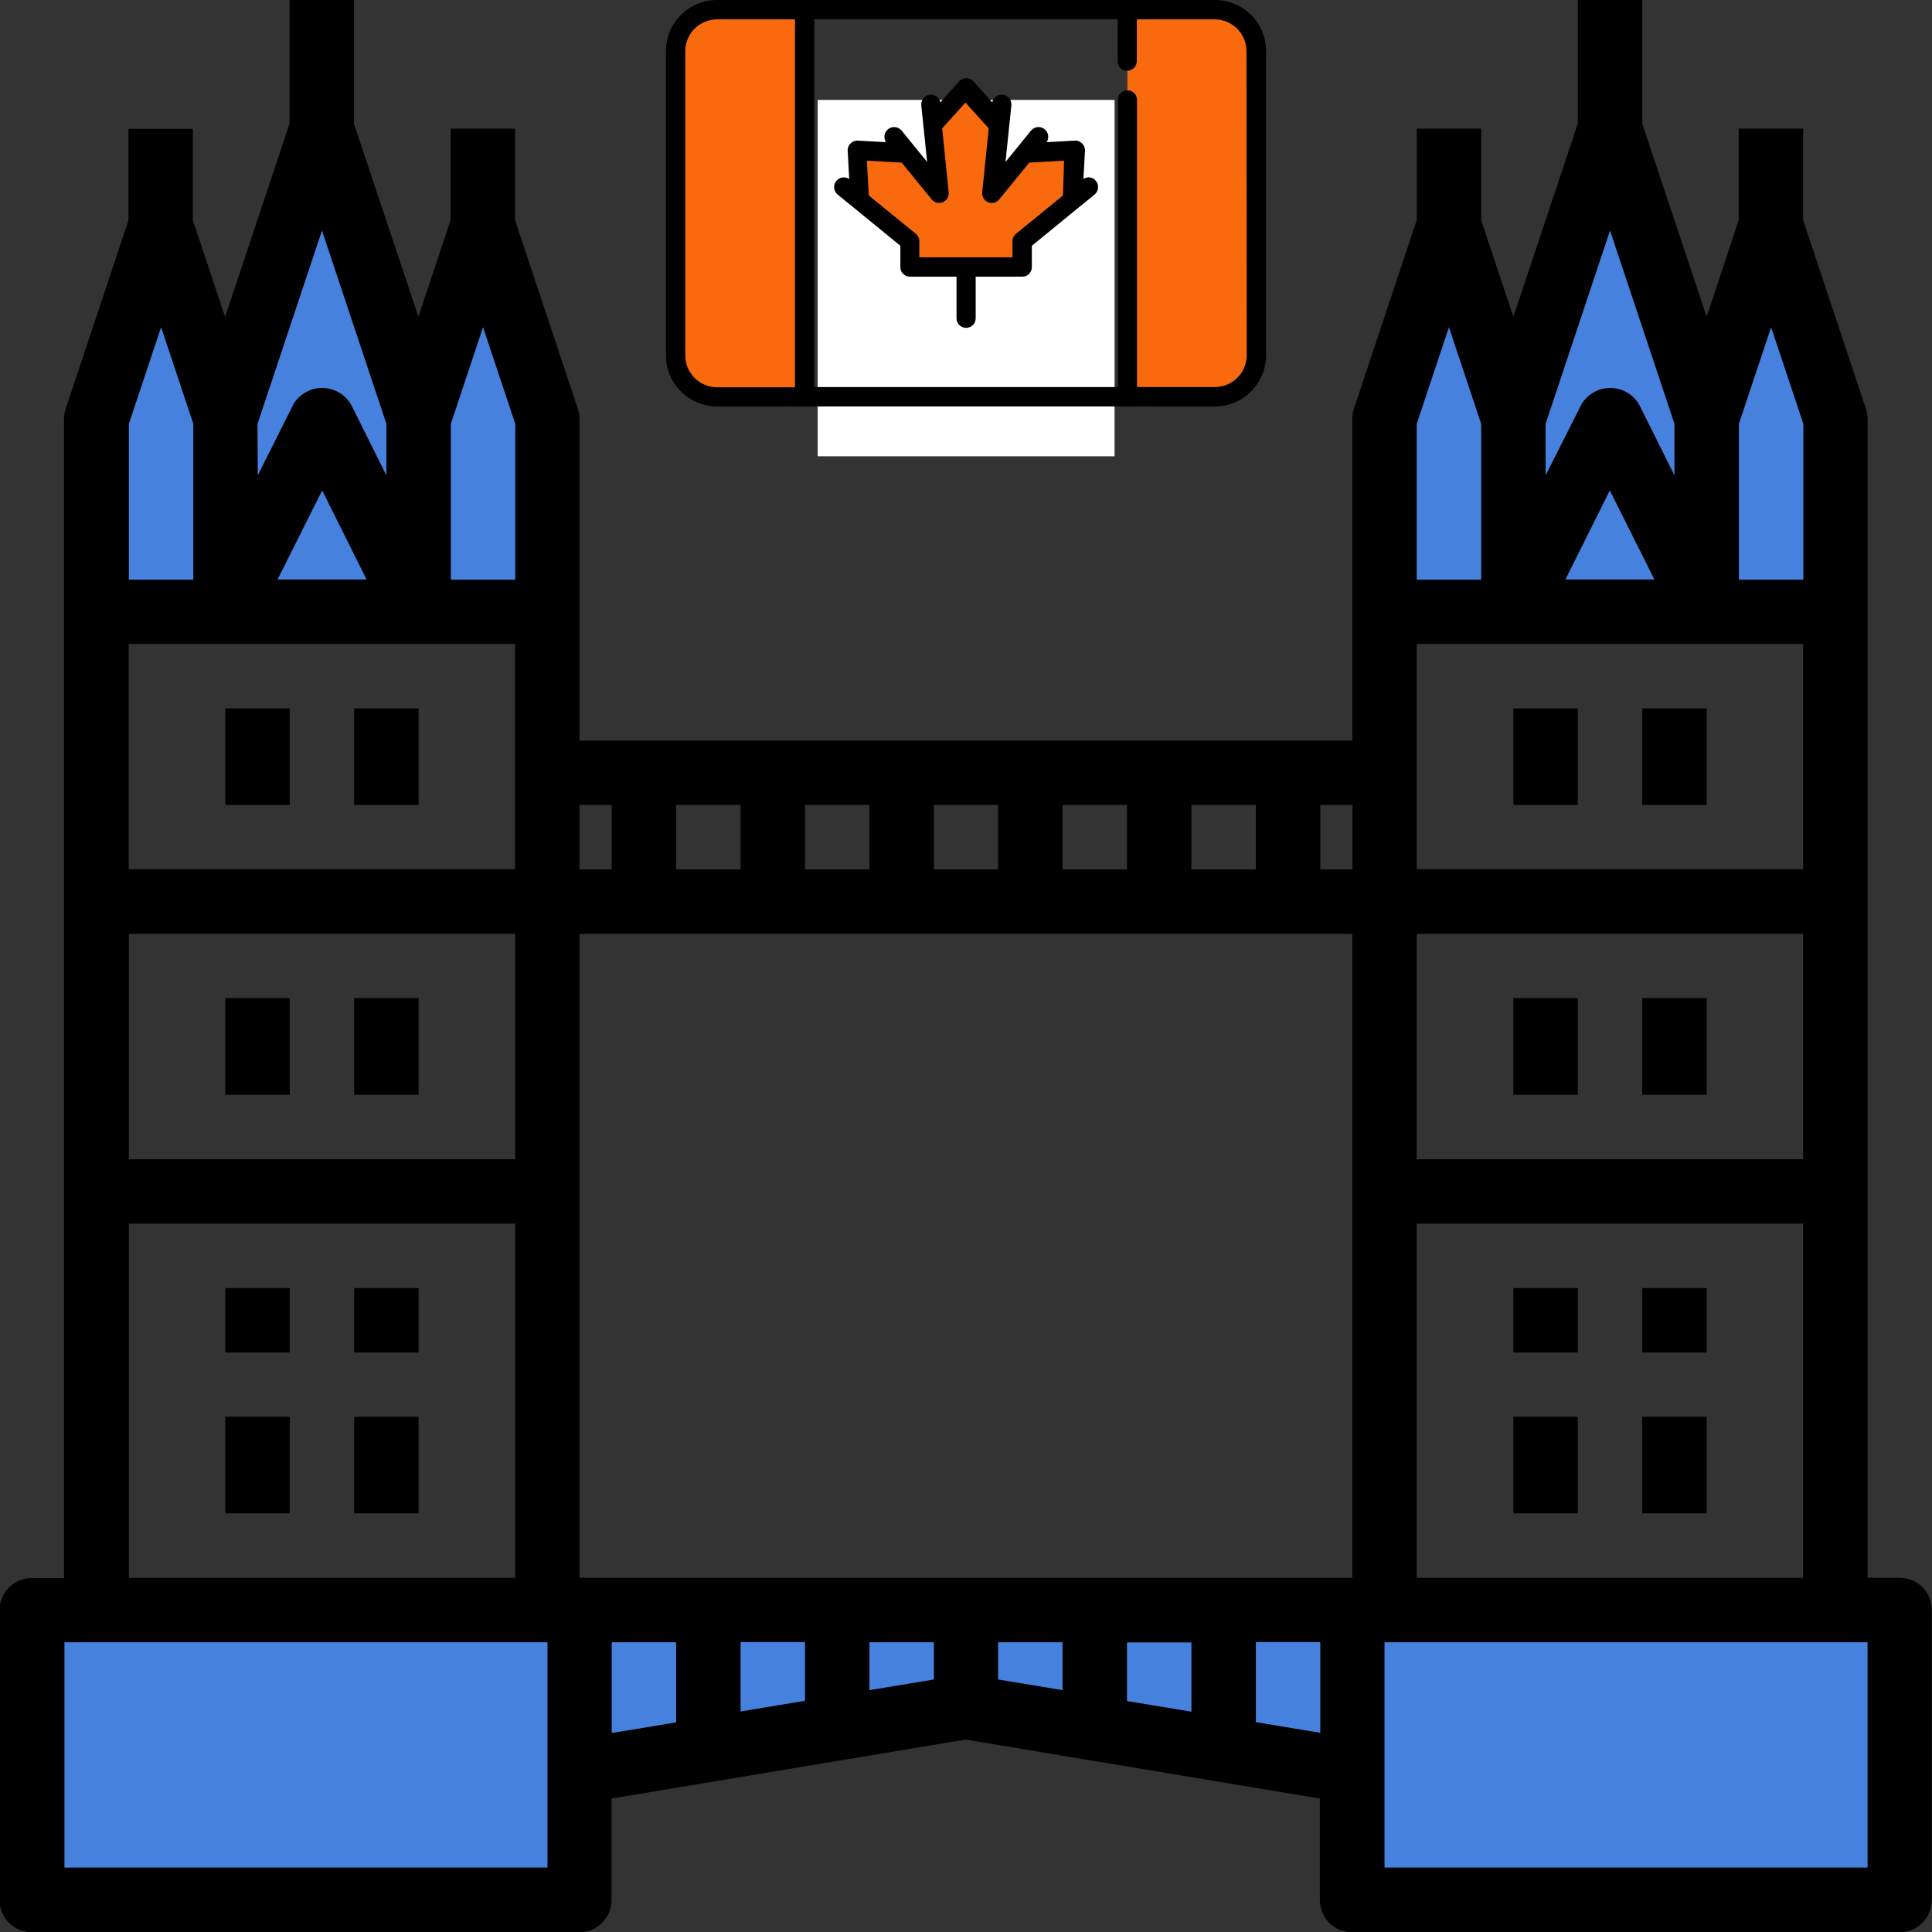 <?xml version="1.0" encoding="UTF-8"?> <!-- Generator: Adobe Illustrator 18.1.0, SVG Export Plug-In . SVG Version: 6.00 Build 0) --> <svg xmlns="http://www.w3.org/2000/svg" xmlns:xlink="http://www.w3.org/1999/xlink" id="Слой_1" x="0px" y="0px" viewBox="-305 57.5 887.5 887.5" xml:space="preserve"><rect x="-305" y="57.5" width="887.5" height="887.5" fill="#333333" stroke="none"/> <polygon fill="#4681DD" points="332,340.5 325,244.3 364,173.5 390.2,237 436,133.5 479,237 513,171.5 535,239.8 535,340.5 "></polygon> <polygon fill="#4681DD" points="-263,340.5 -257,229.5 -227,180.2 -201.5,225.5 -157,133.5 -112.7,226.5 -87,180.2 -54,260.5 -54,340.5 "></polygon> <polygon fill="#4681DD" points="-284,796.5 564,796.5 564,934.5 319,934.5 314,874.5 140,842.5 -33,876.5 -39,934.5 -284,934.5 "></polygon> <g id="surface1"> <path d="M-142.3,382.9h29.6v44.4h-29.6V382.9z"></path> <path d="M-201.5,382.9h29.6v44.4h-29.6V382.9z"></path> <path d="M-142.3,516h29.6v44.4h-29.6V516z"></path> <path d="M-201.5,516h29.6v44.4h-29.6V516z"></path> <path d="M-142.3,708.3h29.6v44.4h-29.6V708.3z"></path> <path d="M-201.5,708.3h29.6v44.4h-29.6V708.3z"></path> <path d="M-201.5,649.2h29.6v29.6h-29.6V649.2z"></path> <path d="M-142.3,649.2h29.6v29.6h-29.6V649.2z"></path> <path d="M567.7,782.3h-14.8V249.8c0-1.6-0.3-3.2-0.8-4.7l-28.8-86.5v-42h-29.6v42L479,203l-29.6-88.7V57.5h-29.6v56.8L390.2,203 l-14.8-44.4v-42h-29.6v42L317,245.1c-0.5,1.5-0.8,3.1-0.8,4.7v147.9h-355V249.8c0-1.6-0.3-3.2-0.8-4.7l-28.8-86.5v-42h-29.6v42 l-14.8,44.4l-29.6-88.7V57.5h-29.6v56.8l-29.6,88.8l-14.8-44.4v-42h-29.6v42l-28.8,86.5c-0.5,1.5-0.8,3.1-0.8,4.7v532.5h-14.8 c-8.2,0-14.8,6.6-14.8,14.8v133.1c0,8.2,6.6,14.8,14.8,14.8h251.5c8.2,0,14.8-6.6,14.8-14.8v-46.6l162.7-27.1l162.7,27.1v46.6 c0,8.2,6.6,14.8,14.8,14.8h251.5c8.2,0,14.8-6.6,14.8-14.8V797.1C582.5,788.9,575.9,782.3,567.7,782.3z M138.8,782.3H-38.8V486.5 h355v295.8H138.8z M242.3,811.9v31.9l-29.6-4.9v-26.9H242.3z M64.8,811.9v26.9l-29.6,4.9v-31.9H64.8z M94.4,811.9H124v17.1 l-29.6,4.9V811.9z M-186.7,252.2l29.6-88.8l29.6,88.8v23.7l-16.3-32.7c-4.4-7.3-13.8-9.7-21.1-5.3c-2.2,1.3-4,3.1-5.3,5.3 l-16.4,32.7L-186.7,252.2L-186.7,252.2z M-136.6,323.7h-40.9l20.5-40.9L-136.6,323.7z M-201.5,353.3h133.1v103.5h-177.5V353.3 H-201.5z M-245.8,486.5h177.5V590h-177.5V486.5z M64.8,456.9v-29.6h29.6v29.6L64.8,456.9L64.8,456.9z M35.2,456.9H5.6v-29.6h29.6 V456.9z M242.3,456.9v-29.6h29.6v29.6L242.3,456.9L242.3,456.9z M212.7,456.9h-29.6v-29.6h29.6V456.9z M345.8,412.5v-59.2h177.5 v103.5H345.8V412.5z M405,252.2l29.6-88.8l29.6,88.8v23.7l-16.3-32.7c-4.4-7.3-13.8-9.7-21.1-5.3c-2.2,1.3-4,3.1-5.3,5.3L405,275.9 L405,252.2L405,252.2z M455,323.7h-40.9l20.4-40.9L455,323.7z M523.3,590H345.8V486.5h177.5V590z M345.8,619.6h177.5v162.7H345.8 V619.6z M493.8,252.2l14.8-44.4l14.8,44.4v71.6h-29.6V252.2z M345.8,252.2l14.8-44.4l14.8,44.4v71.6h-29.6L345.8,252.2L345.8,252.2 z M316.3,456.9h-14.8v-29.6h14.8V456.9z M153.5,427.3v29.6H124v-29.6H153.5z M-24,427.3v29.6h-14.8v-29.6H-24z M-97.9,252.2 l14.8-44.4l14.8,44.4v71.6h-29.6V252.2z M-245.8,252.2l14.8-44.4l14.8,44.4v71.6h-29.6V252.2z M-245.8,619.6h177.5v162.7h-177.5 V619.6z M-53.5,915.4h-221.9V811.9h221.9V915.4z M-24,811.9H5.6v36.8l-29.6,4.9V811.9z M153.5,811.9h29.6v22l-29.6-4.9V811.9z M271.9,848.6v-36.8h29.6v41.7L271.9,848.6z M552.9,915.4H331V811.9h221.9V915.4z"></path> <path d="M449.4,382.9H479v44.4h-29.6V382.9z"></path> <path d="M390.2,382.9h29.6v44.4h-29.6V382.9z"></path> <path d="M449.4,516H479v44.4h-29.6V516z"></path> <path d="M390.2,516h29.6v44.4h-29.6V516z"></path> <path d="M449.4,708.3H479v44.4h-29.6V708.3z"></path> <path d="M390.2,708.3h29.6v44.4h-29.6V708.3z"></path> <path d="M390.2,649.2h29.6v29.6h-29.6V649.2z"></path> <path d="M449.4,649.2H479v29.6h-29.6V649.2z"></path> </g> <rect x="70.6" y="103.4" fill="#FFFFFF" width="136.4" height="163.7"></rect> <g> <path fill="#F9690E" d="M64.6,61.9v177.9H24.5c-10.6,0-19.1-8.6-19.1-19.1V81.1c0-10.6,8.6-19.1,19.1-19.1L64.6,61.9L64.6,61.9z"></path> <path fill="#F9690E" d="M272.2,81.1v139.7c0,10.6-8.6,19.1-19.1,19.1h-40.2V61.9H253C263.6,61.9,272.2,70.5,272.2,81.1z"></path> <polygon fill="#F9690E" points="188.9,126.6 166,127.8 150.9,146.3 154.1,115 138.8,98 123.4,115 126.6,146.3 111.5,127.8 88.6,126.6 89.8,149.5 112.9,168.3 112.9,180.2 164.6,180.2 164.6,168.3 187.7,149.5 "></polygon> </g> <path d="M192.7,139.7l0.7-12.9c0.1-1.3-0.4-2.5-1.3-3.4c-0.9-0.9-2.1-1.4-3.4-1.3l-12.9,0.7c1.2-1.9,0.9-4.4-0.9-5.9 c-1.9-1.6-4.7-1.3-6.3,0.6l-6,7.4c0,0,0,0,0,0l-5.7,7l1.7-16.5l1-9.5c0.2-2.4-1.5-4.6-4-4.9c-2.3-0.2-4.3,1.3-4.8,3.5l-8.6-9.6 c-0.8-0.9-2-1.5-3.3-1.5c-1.3,0-2.5,0.5-3.3,1.5l-8.6,9.6c-0.5-2.2-2.5-3.7-4.8-3.5c-2.4,0.2-4.2,2.4-4,4.9l1,9.5l1.7,16.5l-5.7-7 c0,0,0,0,0,0l-6-7.4c-1.6-1.9-4.4-2.2-6.3-0.6c-1.8,1.5-2.1,4-0.9,5.9l-12.9-0.7c-1.3-0.1-2.5,0.4-3.4,1.3c-0.9,0.9-1.4,2.1-1.3,3.4 l0.7,12.9c-1.9-1.2-4.4-0.9-5.9,0.9c-1.6,1.9-1.3,4.7,0.6,6.3l7.4,6c0,0,0,0,0,0l21.4,17.5v9.8c0,2.5,2,4.4,4.4,4.4h21.4v19.1 c0,2.5,2,4.4,4.4,4.4c2.5,0,4.4-2,4.4-4.4v-19.1h21.4c2.5,0,4.4-2,4.4-4.4v-9.8l21.4-17.5c0,0,0,0,0,0l7.4-6 c1.9-1.6,2.2-4.4,0.6-6.3C197.1,138.8,194.5,138.5,192.7,139.7z M183.3,147.3l-21.6,17.6c-1,0.8-1.6,2.1-1.6,3.4v7.4h-42.8v-7.4 c0-1.3-0.6-2.6-1.6-3.4l-21.6-17.6l-0.9-16l16,0.9l13.8,16.9c1.2,1.5,3.3,2,5.1,1.3c1.8-0.8,2.9-2.6,2.7-4.6l-3-29.3l10.7-11.9 l10.7,11.9l-3,29.3c-0.2,2,0.9,3.8,2.7,4.6c1.8,0.8,3.9,0.2,5.1-1.3l13.8-16.9l16-0.9L183.3,147.3z M253.1,57.5H24.4 C11.4,57.5,0.9,68,0.9,81v139.7c0,13,10.6,23.5,23.5,23.5h228.7c13,0,23.5-10.6,23.5-23.5V81C276.6,68,266.1,57.5,253.1,57.5z M60.2,235.4H24.4c-8.1,0-14.6-6.6-14.6-14.6V81c0-8.1,6.6-14.6,14.6-14.6h35.8L60.2,235.4L60.2,235.4z M267.7,220.7 c0,8.1-6.6,14.6-14.6,14.6h-35.8V103.4c0-2.5-2-4.4-4.4-4.4c-2.5,0-4.4,2-4.4,4.4v131.9H69.1v-169h139.3v19.3c0,2.5,2,4.4,4.4,4.4 c2.5,0,4.4-2,4.4-4.4V66.4h35.8c8.1,0,14.6,6.6,14.6,14.6L267.7,220.7L267.7,220.7z"></path> </svg> 